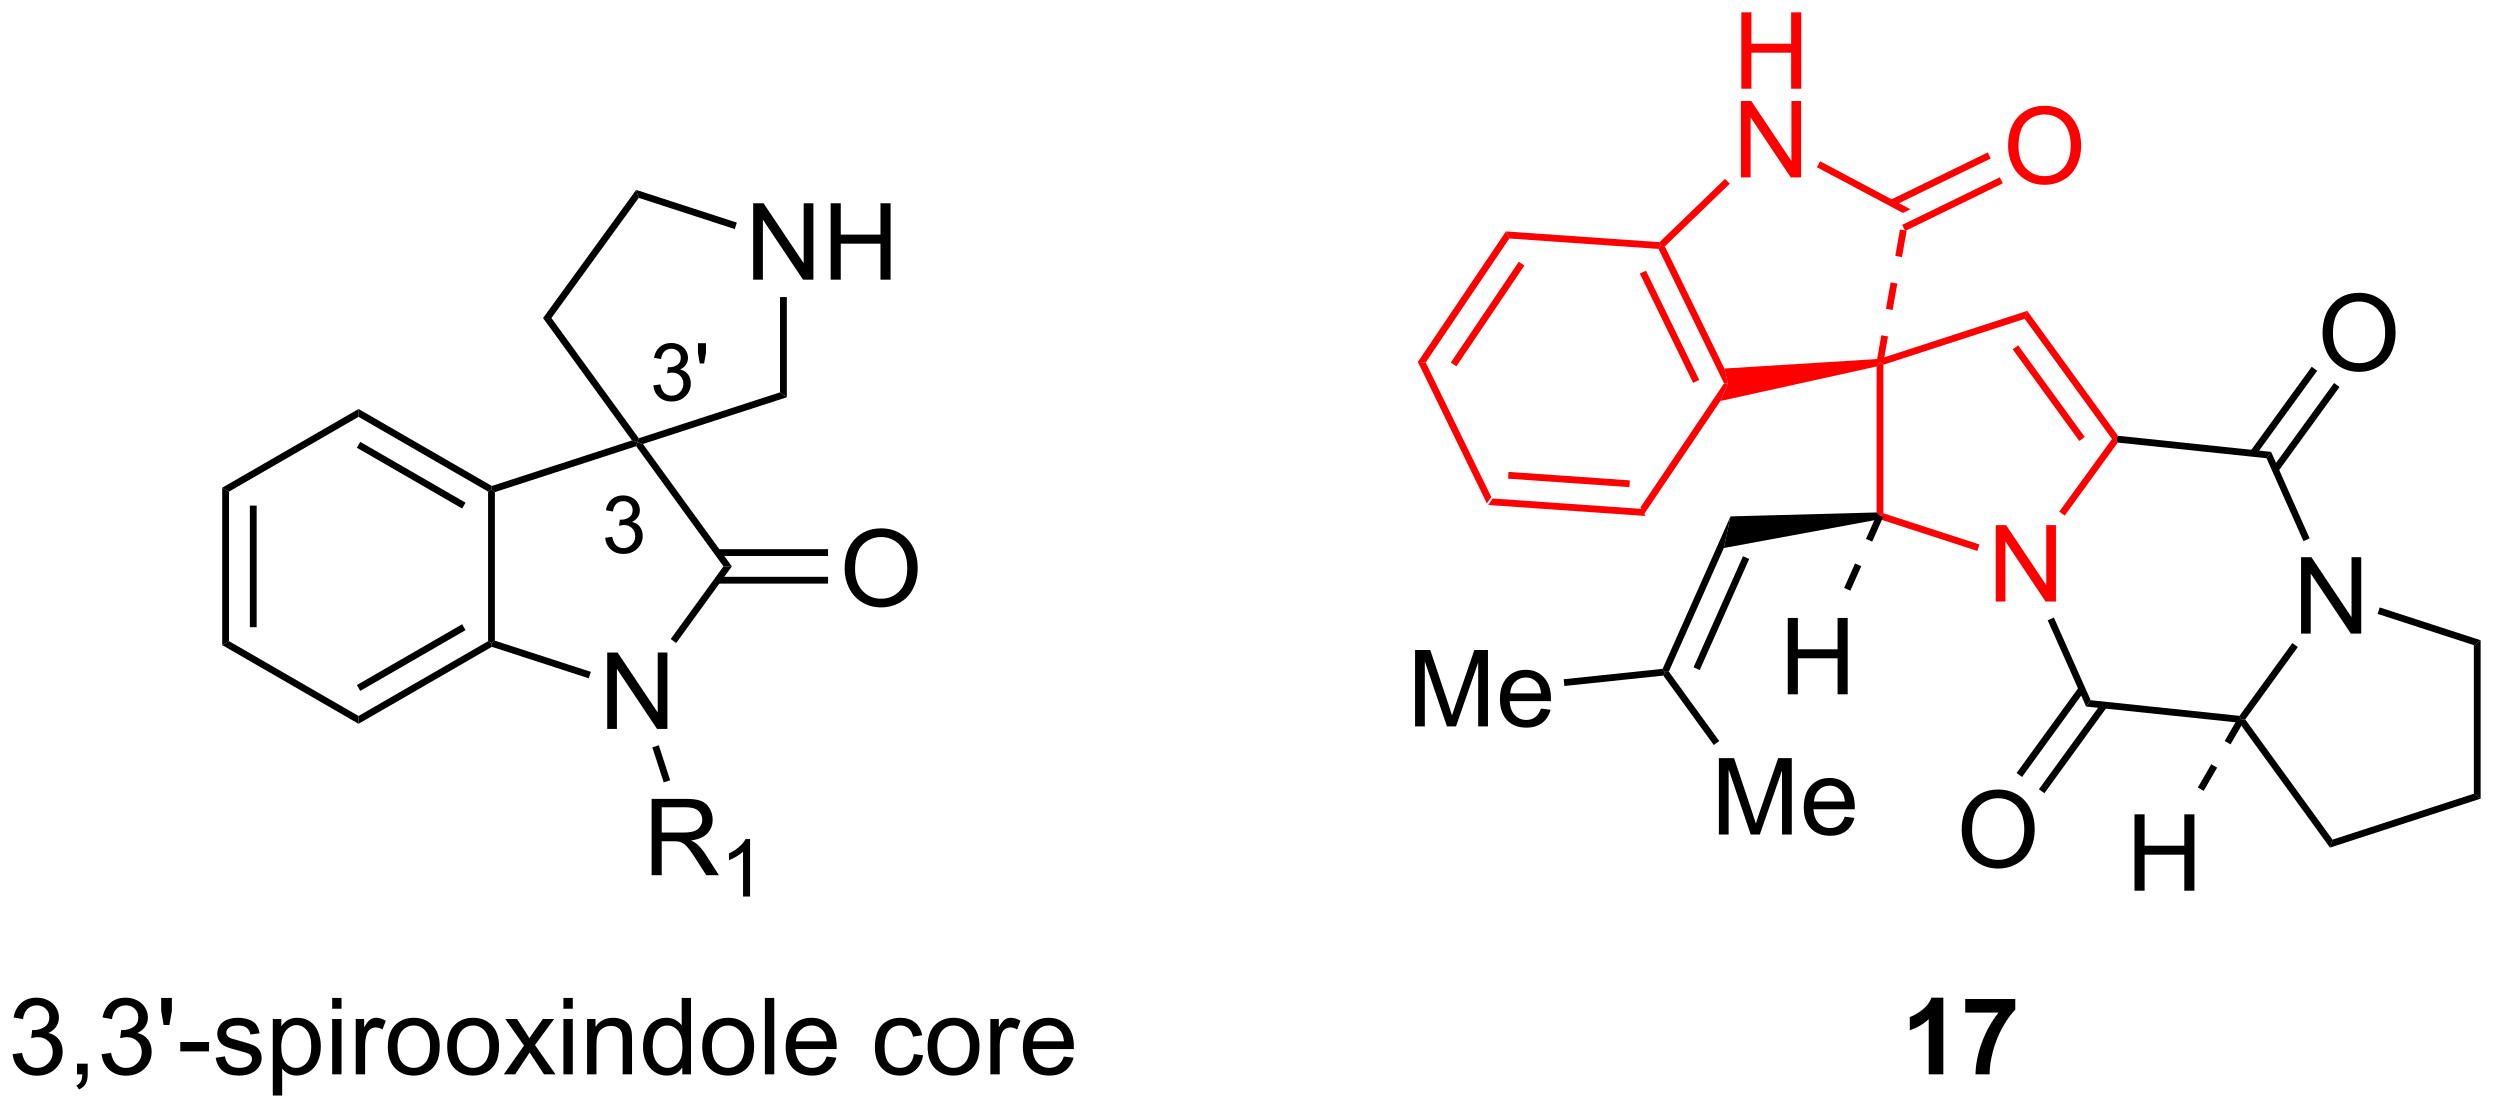 <?xml version="1.0" encoding="UTF-8"?>
<!DOCTYPE svg PUBLIC '-//W3C//DTD SVG 1.0//EN'
          'http://www.w3.org/TR/2001/REC-SVG-20010904/DTD/svg10.dtd'>
<svg stroke-dasharray="none" shape-rendering="auto" xmlns="http://www.w3.org/2000/svg" font-family="'Dialog'" text-rendering="auto" width="257" fill-opacity="1" color-interpolation="auto" color-rendering="auto" preserveAspectRatio="xMidYMid meet" font-size="12px" viewBox="0 0 257 115" fill="black" xmlns:xlink="http://www.w3.org/1999/xlink" stroke="black" image-rendering="auto" stroke-miterlimit="10" stroke-linecap="square" stroke-linejoin="miter" font-style="normal" stroke-width="1" height="115" stroke-dashoffset="0" font-weight="normal" stroke-opacity="1"
><!--Generated by the Batik Graphics2D SVG Generator--><defs id="genericDefs"
  /><g
  ><defs id="defs1"
    ><clipPath clipPathUnits="userSpaceOnUse" id="clipPath1"
      ><path d="M0.978 1.583 L193.324 1.583 L193.324 87.128 L0.978 87.128 L0.978 1.583 Z"
      /></clipPath
      ><clipPath clipPathUnits="userSpaceOnUse" id="clipPath2"
      ><path d="M68.328 139.891 L68.328 223.058 L255.326 223.058 L255.326 139.891 Z"
      /></clipPath
    ></defs
    ><g fill="red" transform="scale(1.333,1.333) translate(-0.978,-1.583) matrix(1.029,0,0,1.029,-69.304,-142.31)" stroke="red"
    ><path d="M179.839 177.686 L180.169 177.198 L191.356 177.98 L191.614 178.509 ZM181.324 175.713 L190.418 176.349 L190.454 175.84 L181.359 175.204 Z" stroke="none" clip-path="url(#clipPath2)"
    /></g
    ><g fill="red" transform="matrix(1.371,0,0,1.371,-93.71,-191.856)" stroke="red"
    ><path d="M191.614 178.509 L191.356 177.98 L197.626 168.683 L197.92 168.703 L197.351 170.004 Z" stroke="none" clip-path="url(#clipPath2)"
    /></g
    ><g fill="red" transform="matrix(1.371,0,0,1.371,-93.71,-191.856)" stroke="red"
    ><path d="M197.651 167.571 L197.92 168.703 L197.626 168.683 L192.71 158.604 L192.875 158.36 L193.186 158.414 ZM195.763 168.425 L191.767 160.231 L191.308 160.454 L195.305 168.649 Z" stroke="none" clip-path="url(#clipPath2)"
    /></g
    ><g fill="red" transform="matrix(1.371,0,0,1.371,-93.71,-191.856)" stroke="red"
    ><path d="M192.78 158.097 L192.875 158.36 L192.71 158.604 L181.524 157.822 L181.265 157.292 Z" stroke="none" clip-path="url(#clipPath2)"
    /></g
    ><g fill="red" transform="matrix(1.371,0,0,1.371,-93.71,-191.856)" stroke="red"
    ><path d="M181.265 157.292 L181.524 157.822 L175.253 167.119 L174.665 167.077 ZM182.232 159.564 L177.134 167.122 L177.557 167.407 L182.655 159.849 Z" stroke="none" clip-path="url(#clipPath2)"
    /></g
    ><g fill="red" transform="matrix(1.371,0,0,1.371,-93.71,-191.856)" stroke="red"
    ><path d="M174.665 167.077 L175.253 167.119 L180.169 177.198 L179.839 177.686 Z" stroke="none" clip-path="url(#clipPath2)"
    /></g
    ><g fill="red" transform="matrix(1.371,0,0,1.371,-93.71,-191.856)" stroke="red"
    ><path d="M198.919 146.59 L198.919 140.863 L199.677 140.863 L199.677 143.215 L202.654 143.215 L202.654 140.863 L203.412 140.863 L203.412 146.59 L202.654 146.59 L202.654 143.889 L199.677 143.889 L199.677 146.59 L198.919 146.59 Z" stroke="none" clip-path="url(#clipPath2)"
    /></g
    ><g fill="red" transform="matrix(1.371,0,0,1.371,-93.71,-191.856)" stroke="red"
    ><path d="M198.888 153.24 L198.888 147.513 L199.667 147.513 L202.675 152.008 L202.675 147.513 L203.401 147.513 L203.401 153.24 L202.623 153.24 L199.615 148.74 L199.615 153.24 L198.888 153.24 Z" stroke="none" clip-path="url(#clipPath2)"
    /></g
    ><g fill="red" transform="matrix(1.371,0,0,1.371,-93.71,-191.856)" stroke="red"
    ><path d="M197.351 170.004 L197.92 168.703 L197.651 167.571 L209.1 166.861 L209.317 167.102 L209.062 167.419 Z" stroke="none" clip-path="url(#clipPath2)"
    /></g
    ><g fill="red" transform="matrix(1.371,0,0,1.371,-93.71,-191.856)" stroke="red"
    ><path d="M209.568 167.146 L209.918 165.164 L209.415 165.076 L209.066 167.058 ZM210.267 163.182 L210.617 161.2 L210.114 161.112 L209.765 163.094 ZM210.966 159.218 L211.315 157.236 L210.813 157.148 L210.464 159.13 Z" stroke="none" clip-path="url(#clipPath2)"
    /></g
    ><g fill="red" transform="matrix(1.371,0,0,1.371,-93.71,-191.856)" stroke="red"
    ><path d="M211.599 155.63 L211.032 155.906 L204.588 152.48 L204.827 152.029 Z" stroke="none" clip-path="url(#clipPath2)"
    /></g
    ><g fill="red" transform="matrix(1.371,0,0,1.371,-93.71,-191.856)" stroke="red"
    ><path d="M197.698 153.348 L198.053 153.715 L193.186 158.414 L192.875 158.36 L192.78 158.097 Z" stroke="none" clip-path="url(#clipPath2)"
    /></g
    ><g fill="red" transform="matrix(1.371,0,0,1.371,-93.71,-191.856)" stroke="red"
    ><path d="M218.922 150.909 Q218.922 149.482 219.688 148.677 Q220.454 147.87 221.665 147.87 Q222.456 147.87 223.092 148.25 Q223.73 148.628 224.063 149.305 Q224.399 149.982 224.399 150.841 Q224.399 151.714 224.047 152.401 Q223.696 153.089 223.05 153.443 Q222.407 153.797 221.659 153.797 Q220.852 153.797 220.214 153.406 Q219.579 153.013 219.25 152.339 Q218.922 151.661 218.922 150.909 ZM219.704 150.919 Q219.704 151.956 220.258 152.552 Q220.816 153.146 221.657 153.146 Q222.511 153.146 223.063 152.544 Q223.618 151.943 223.618 150.839 Q223.618 150.138 223.381 149.617 Q223.144 149.096 222.688 148.81 Q222.235 148.521 221.667 148.521 Q220.862 148.521 220.282 149.076 Q219.704 149.628 219.704 150.919 Z" stroke="none" clip-path="url(#clipPath2)"
    /></g
    ><g fill="red" transform="matrix(1.371,0,0,1.371,-93.71,-191.856)" stroke="red"
    ><path d="M211.205 157.258 L218.525 153.688 L218.301 153.23 L210.981 156.8 ZM210.297 155.396 L217.617 151.826 L217.393 151.368 L210.073 154.938 Z" stroke="none" clip-path="url(#clipPath2)"
    /></g
    ><g fill="red" transform="matrix(1.371,0,0,1.371,-93.71,-191.856)" stroke="red"
    ><path d="M217.997 185.042 L217.997 179.315 L218.775 179.315 L221.783 183.81 L221.783 179.315 L222.51 179.315 L222.51 185.042 L221.731 185.042 L218.723 180.542 L218.723 185.042 L217.997 185.042 Z" stroke="none" clip-path="url(#clipPath2)"
    /></g
    ><g fill="red" transform="matrix(1.371,0,0,1.371,-93.71,-191.856)" stroke="red"
    ><path d="M209.062 167.419 L209.317 167.102 L209.572 167.287 L209.572 178.425 L209.317 178.611 L209.062 178.363 Z" stroke="none" clip-path="url(#clipPath2)"
    /></g
    ><g fill="red" transform="matrix(1.371,0,0,1.371,-93.71,-191.856)" stroke="red"
    ><path d="M209.457 178.924 L209.317 178.611 L209.572 178.425 L216.772 180.764 L216.614 181.25 Z" stroke="none" clip-path="url(#clipPath2)"
    /></g
    ><g fill="red" transform="matrix(1.371,0,0,1.371,-93.71,-191.856)" stroke="red"
    ><path d="M223.167 178.602 L222.755 178.302 L226.712 172.856 L227.027 172.856 L227.147 173.125 Z" stroke="none" clip-path="url(#clipPath2)"
    /></g
    ><g fill="red" transform="matrix(1.371,0,0,1.371,-93.71,-191.856)" stroke="red"
    ><path d="M227.167 172.614 L227.027 172.856 L226.712 172.856 L220.165 163.845 L220.36 163.246 ZM224.673 172.706 L219.677 165.831 L219.265 166.131 L224.26 173.006 Z" stroke="none" clip-path="url(#clipPath2)"
    /></g
    ><g fill="red" transform="matrix(1.371,0,0,1.371,-93.71,-191.856)" stroke="red"
    ><path d="M220.36 163.246 L220.165 163.845 L209.572 167.287 L209.317 167.102 L209.642 166.728 Z" stroke="none" clip-path="url(#clipPath2)"
    /></g
    ><g transform="matrix(1.371,0,0,1.371,-93.71,-191.856)"
    ><path d="M240.888 187.448 L240.888 181.721 L241.667 181.721 L244.674 186.216 L244.674 181.721 L245.401 181.721 L245.401 187.448 L244.622 187.448 L241.614 182.948 L241.614 187.448 L240.888 187.448 Z" stroke="none" clip-path="url(#clipPath2)"
    /></g
    ><g transform="matrix(1.371,0,0,1.371,-93.71,-191.856)"
    ><path d="M221.89 186.45 L222.356 186.242 L225.116 192.442 L224.77 192.919 Z" stroke="none" clip-path="url(#clipPath2)"
    /></g
    ><g transform="matrix(1.371,0,0,1.371,-93.71,-191.856)"
    ><path d="M224.77 192.919 L225.116 192.442 L236.269 193.614 L236.389 193.883 L235.971 194.096 Z" stroke="none" clip-path="url(#clipPath2)"
    /></g
    ><g transform="matrix(1.371,0,0,1.371,-93.71,-191.856)"
    ><path d="M236.704 193.883 L236.389 193.883 L236.269 193.614 L240.235 188.155 L240.648 188.455 Z" stroke="none" clip-path="url(#clipPath2)"
    /></g
    ><g transform="matrix(1.371,0,0,1.371,-93.71,-191.856)"
    ><path d="M241.533 180.306 L241.067 180.513 L238.299 174.298 L238.646 173.821 Z" stroke="none" clip-path="url(#clipPath2)"
    /></g
    ><g transform="matrix(1.371,0,0,1.371,-93.71,-191.856)"
    ><path d="M238.646 173.821 L238.299 174.298 L227.147 173.125 L227.027 172.856 L227.167 172.614 Z" stroke="none" clip-path="url(#clipPath2)"
    /></g
    ><g transform="matrix(1.371,0,0,1.371,-93.71,-191.856)"
    ><path d="M236.413 194.351 L236.389 193.883 L236.704 193.883 L243.251 202.894 L243.056 203.494 Z" stroke="none" clip-path="url(#clipPath2)"
    /></g
    ><g transform="matrix(1.371,0,0,1.371,-93.71,-191.856)"
    ><path d="M243.056 203.494 L243.251 202.894 L253.844 199.452 L254.354 199.823 Z" stroke="none" clip-path="url(#clipPath2)"
    /></g
    ><g transform="matrix(1.371,0,0,1.371,-93.71,-191.856)"
    ><path d="M254.354 199.823 L253.844 199.452 L253.844 188.315 L254.354 187.944 Z" stroke="none" clip-path="url(#clipPath2)"
    /></g
    ><g transform="matrix(1.371,0,0,1.371,-93.71,-191.856)"
    ><path d="M254.354 187.944 L253.844 188.315 L246.629 185.97 L246.786 185.485 Z" stroke="none" clip-path="url(#clipPath2)"
    /></g
    ><g transform="matrix(1.371,0,0,1.371,-93.71,-191.856)"
    ><path d="M242.5 164.934 Q242.5 163.507 243.266 162.703 Q244.031 161.895 245.242 161.895 Q246.034 161.895 246.669 162.275 Q247.307 162.653 247.641 163.33 Q247.977 164.007 247.977 164.867 Q247.977 165.739 247.625 166.427 Q247.274 167.114 246.628 167.468 Q245.984 167.822 245.237 167.822 Q244.43 167.822 243.792 167.432 Q243.156 167.038 242.828 166.364 Q242.5 165.687 242.5 164.934 ZM243.281 164.945 Q243.281 165.981 243.836 166.578 Q244.393 167.171 245.234 167.171 Q246.089 167.171 246.641 166.57 Q247.195 165.968 247.195 164.864 Q247.195 164.163 246.958 163.643 Q246.721 163.122 246.266 162.835 Q245.813 162.546 245.245 162.546 Q244.44 162.546 243.859 163.101 Q243.281 163.653 243.281 164.945 Z" stroke="none" clip-path="url(#clipPath2)"
    /></g
    ><g transform="matrix(1.371,0,0,1.371,-93.71,-191.856)"
    ><path d="M239.165 175.302 L243.775 168.957 L243.363 168.657 L238.753 175.002 ZM237.489 174.084 L242.1 167.739 L241.687 167.439 L237.077 173.784 Z" stroke="none" clip-path="url(#clipPath2)"
    /></g
    ><g transform="matrix(1.371,0,0,1.371,-93.71,-191.856)"
    ><path d="M215.442 202.177 Q215.442 200.75 216.207 199.946 Q216.973 199.138 218.184 199.138 Q218.976 199.138 219.611 199.518 Q220.249 199.896 220.582 200.573 Q220.918 201.25 220.918 202.109 Q220.918 202.982 220.567 203.669 Q220.215 204.357 219.569 204.711 Q218.926 205.065 218.179 205.065 Q217.371 205.065 216.733 204.675 Q216.098 204.281 215.77 203.607 Q215.442 202.93 215.442 202.177 ZM216.223 202.188 Q216.223 203.224 216.778 203.821 Q217.335 204.414 218.176 204.414 Q219.03 204.414 219.582 203.813 Q220.137 203.211 220.137 202.107 Q220.137 201.406 219.9 200.886 Q219.663 200.365 219.207 200.078 Q218.754 199.789 218.186 199.789 Q217.382 199.789 216.801 200.344 Q216.223 200.896 216.223 202.188 Z" stroke="none" clip-path="url(#clipPath2)"
    /></g
    ><g transform="matrix(1.371,0,0,1.371,-93.71,-191.856)"
    ><path d="M224.25 191.438 L219.556 197.899 L219.969 198.199 L224.663 191.738 ZM225.926 192.656 L221.232 199.116 L221.645 199.416 L226.339 192.956 Z" stroke="none" clip-path="url(#clipPath2)"
    /></g
    ><g transform="matrix(1.371,0,0,1.371,-93.71,-191.856)"
    ><path d="M209.062 178.363 L209.317 178.611 L208.887 178.948 L197.61 181.029 L198.106 178.659 Z" stroke="none" clip-path="url(#clipPath2)"
    /></g
    ><g transform="matrix(1.371,0,0,1.371,-93.71,-191.856)"
    ><path d="M198.106 178.659 L197.61 181.029 L193.483 190.296 L193.19 190.327 L193.017 190.089 ZM199.044 181.645 L195.336 189.973 L195.802 190.181 L199.51 181.852 Z" stroke="none" clip-path="url(#clipPath2)"
    /></g
    ><g transform="matrix(1.371,0,0,1.371,-93.71,-191.856)"
    ><path d="M174.456 194.405 L174.456 188.679 L175.596 188.679 L176.953 192.733 Q177.14 193.298 177.226 193.58 Q177.323 193.267 177.531 192.663 L178.901 188.679 L179.922 188.679 L179.922 194.405 L179.19 194.405 L179.19 189.611 L177.526 194.405 L176.844 194.405 L175.187 189.53 L175.187 194.405 L174.456 194.405 ZM183.893 193.069 L184.62 193.158 Q184.448 193.796 183.982 194.147 Q183.518 194.499 182.797 194.499 Q181.885 194.499 181.351 193.939 Q180.82 193.377 180.82 192.366 Q180.82 191.319 181.359 190.741 Q181.898 190.163 182.758 190.163 Q183.588 190.163 184.114 190.731 Q184.643 191.296 184.643 192.322 Q184.643 192.384 184.64 192.509 L181.547 192.509 Q181.586 193.194 181.932 193.559 Q182.281 193.921 182.799 193.921 Q183.187 193.921 183.461 193.718 Q183.734 193.515 183.893 193.069 ZM181.586 191.931 L183.901 191.931 Q183.854 191.408 183.635 191.147 Q183.299 190.741 182.765 190.741 Q182.281 190.741 181.95 191.067 Q181.62 191.39 181.586 191.931 Z" stroke="none" clip-path="url(#clipPath2)"
    /></g
    ><g transform="matrix(1.371,0,0,1.371,-93.71,-191.856)"
    ><path d="M193.017 190.089 L193.19 190.327 L193.071 190.596 L185.652 191.376 L185.598 190.869 Z" stroke="none" clip-path="url(#clipPath2)"
    /></g
    ><g transform="matrix(1.371,0,0,1.371,-93.71,-191.856)"
    ><path d="M197.236 202.513 L197.236 196.786 L198.377 196.786 L199.733 200.841 Q199.921 201.406 200.007 201.687 Q200.103 201.375 200.312 200.771 L201.681 196.786 L202.702 196.786 L202.702 202.513 L201.97 202.513 L201.97 197.719 L200.306 202.513 L199.624 202.513 L197.968 197.638 L197.968 202.513 L197.236 202.513 ZM206.674 201.177 L207.4 201.266 Q207.228 201.904 206.762 202.255 Q206.299 202.607 205.577 202.607 Q204.666 202.607 204.132 202.047 Q203.601 201.484 203.601 200.474 Q203.601 199.427 204.14 198.849 Q204.679 198.271 205.538 198.271 Q206.369 198.271 206.895 198.838 Q207.424 199.404 207.424 200.43 Q207.424 200.492 207.421 200.617 L204.327 200.617 Q204.366 201.302 204.713 201.667 Q205.062 202.029 205.58 202.029 Q205.968 202.029 206.241 201.825 Q206.515 201.622 206.674 201.177 ZM204.366 200.039 L206.681 200.039 Q206.635 199.516 206.416 199.255 Q206.08 198.849 205.546 198.849 Q205.062 198.849 204.731 199.174 Q204.4 199.497 204.366 200.039 Z" stroke="none" clip-path="url(#clipPath2)"
    /></g
    ><g transform="matrix(1.371,0,0,1.371,-93.71,-191.856)"
    ><path d="M193.071 190.596 L193.19 190.327 L193.483 190.296 L197.265 195.502 L196.852 195.802 Z" stroke="none" clip-path="url(#clipPath2)"
    /></g
    ><g transform="matrix(1.371,0,0,1.371,-93.71,-191.856)"
    ><path d="M202.401 191.999 L202.401 186.273 L203.159 186.273 L203.159 188.624 L206.136 188.624 L206.136 186.273 L206.894 186.273 L206.894 191.999 L206.136 191.999 L206.136 189.299 L203.159 189.299 L203.159 191.999 L202.401 191.999 Z" stroke="none" clip-path="url(#clipPath2)"
    /></g
    ><g transform="matrix(1.371,0,0,1.371,-93.71,-191.856)"
    ><path d="M209.084 178.507 L208.265 180.345 L208.731 180.553 L209.55 178.714 ZM207.447 182.184 L206.628 184.023 L207.094 184.23 L207.913 182.391 Z" stroke="none" clip-path="url(#clipPath2)"
    /></g
    ><g transform="matrix(1.371,0,0,1.371,-93.71,-191.856)"
    ><path d="M228.4 206.725 L228.4 200.999 L229.158 200.999 L229.158 203.35 L232.135 203.35 L232.135 200.999 L232.892 200.999 L232.892 206.725 L232.135 206.725 L232.135 204.025 L229.158 204.025 L229.158 206.725 L228.4 206.725 Z" stroke="none" clip-path="url(#clipPath2)"
    /></g
    ><g transform="matrix(1.371,0,0,1.371,-93.71,-191.856)"
    ><path d="M236.168 193.756 L235.162 195.499 L235.603 195.754 L236.61 194.011 ZM234.155 197.242 L233.149 198.985 L233.591 199.24 L234.597 197.497 Z" stroke="none" clip-path="url(#clipPath2)"
    /></g
    ><g transform="matrix(1.371,0,0,1.371,-93.71,-191.856)"
    ><path d="M85.014 176.506 L85.524 176.801 L85.524 188.015 L85.014 188.31 ZM87.086 177.85 L87.086 186.966 L87.596 186.966 L87.596 177.85 Z" stroke="none" clip-path="url(#clipPath2)"
    /></g
    ><g transform="matrix(1.371,0,0,1.371,-93.71,-191.856)"
    ><path d="M85.014 188.31 L85.524 188.015 L95.236 193.622 L95.236 194.211 Z" stroke="none" clip-path="url(#clipPath2)"
    /></g
    ><g transform="matrix(1.371,0,0,1.371,-93.71,-191.856)"
    ><path d="M95.236 194.211 L95.236 193.622 L104.948 188.015 L105.203 188.162 L105.232 188.44 ZM95.364 191.745 L103.259 187.187 L103.004 186.745 L95.108 191.304 Z" stroke="none" clip-path="url(#clipPath2)"
    /></g
    ><g transform="matrix(1.371,0,0,1.371,-93.71,-191.856)"
    ><path d="M105.458 187.977 L105.203 188.162 L104.948 188.015 L104.948 176.801 L105.203 176.654 L105.458 176.839 Z" stroke="none" clip-path="url(#clipPath2)"
    /></g
    ><g transform="matrix(1.371,0,0,1.371,-93.71,-191.856)"
    ><path d="M105.232 176.376 L105.203 176.654 L104.948 176.801 L95.236 171.194 L95.236 170.605 ZM103.259 177.629 L95.364 173.07 L95.108 173.512 L103.004 178.071 Z" stroke="none" clip-path="url(#clipPath2)"
    /></g
    ><g transform="matrix(1.371,0,0,1.371,-93.71,-191.856)"
    ><path d="M95.236 170.605 L95.236 171.194 L85.524 176.801 L85.014 176.506 Z" stroke="none" clip-path="url(#clipPath2)"
    /></g
    ><g transform="matrix(1.371,0,0,1.371,-93.71,-191.856)"
    ><path d="M113.882 194.594 L113.882 188.867 L114.661 188.867 L117.669 193.362 L117.669 188.867 L118.395 188.867 L118.395 194.594 L117.617 194.594 L114.609 190.094 L114.609 194.594 L113.882 194.594 Z" stroke="none" clip-path="url(#clipPath2)"
    /></g
    ><g transform="matrix(1.371,0,0,1.371,-93.71,-191.856)"
    ><path d="M105.232 188.44 L105.203 188.162 L105.458 187.977 L112.657 190.316 L112.5 190.801 Z" stroke="none" clip-path="url(#clipPath2)"
    /></g
    ><g transform="matrix(1.371,0,0,1.371,-93.71,-191.856)"
    ><path d="M119.053 188.154 L118.64 187.854 L122.597 182.408 L123.228 182.408 Z" stroke="none" clip-path="url(#clipPath2)"
    /></g
    ><g transform="matrix(1.371,0,0,1.371,-93.71,-191.856)"
    ><path d="M123.228 182.408 L122.597 182.408 L116.051 173.397 L116.148 173.097 L116.561 173.231 Z" stroke="none" clip-path="url(#clipPath2)"
    /></g
    ><g transform="matrix(1.371,0,0,1.371,-93.71,-191.856)"
    ><path d="M115.735 172.963 L116.148 173.097 L116.051 173.397 L105.458 176.839 L105.203 176.654 L105.232 176.376 Z" stroke="none" clip-path="url(#clipPath2)"
    /></g
    ><g transform="matrix(1.371,0,0,1.371,-93.71,-191.856)"
    ><path d="M131.684 182.594 Q131.684 181.167 132.45 180.362 Q133.216 179.555 134.427 179.555 Q135.218 179.555 135.854 179.935 Q136.492 180.313 136.825 180.99 Q137.161 181.667 137.161 182.526 Q137.161 183.399 136.809 184.086 Q136.458 184.774 135.812 185.128 Q135.169 185.482 134.421 185.482 Q133.614 185.482 132.976 185.091 Q132.341 184.698 132.012 184.024 Q131.684 183.346 131.684 182.594 ZM132.466 182.604 Q132.466 183.641 133.02 184.237 Q133.578 184.831 134.419 184.831 Q135.273 184.831 135.825 184.229 Q136.38 183.628 136.38 182.524 Q136.38 181.823 136.143 181.302 Q135.906 180.781 135.45 180.495 Q134.997 180.206 134.429 180.206 Q133.625 180.206 133.044 180.761 Q132.466 181.313 132.466 182.604 Z" stroke="none" clip-path="url(#clipPath2)"
    /></g
    ><g transform="matrix(1.371,0,0,1.371,-93.71,-191.856)"
    ><path d="M122.16 183.699 L130.441 183.699 L130.441 183.189 L122.16 183.189 ZM122.16 181.627 L130.441 181.627 L130.441 181.117 L122.16 181.117 Z" stroke="none" clip-path="url(#clipPath2)"
    /></g
    ><g transform="matrix(1.371,0,0,1.371,-93.71,-191.856)"
    ><path d="M117.21 205.564 L117.21 199.837 L119.749 199.837 Q120.514 199.837 120.913 199.991 Q121.311 200.145 121.548 200.535 Q121.788 200.926 121.788 201.4 Q121.788 202.009 121.392 202.429 Q120.999 202.845 120.173 202.957 Q120.475 203.103 120.632 203.244 Q120.962 203.548 121.259 204.004 L122.257 205.564 L121.303 205.564 L120.546 204.371 Q120.212 203.856 119.996 203.582 Q119.783 203.309 119.613 203.199 Q119.444 203.09 119.267 203.048 Q119.139 203.02 118.845 203.02 L117.968 203.02 L117.968 205.564 L117.21 205.564 ZM117.968 202.363 L119.595 202.363 Q120.116 202.363 120.408 202.257 Q120.702 202.15 120.853 201.913 Q121.007 201.676 121.007 201.4 Q121.007 200.994 120.71 200.733 Q120.415 200.47 119.78 200.47 L117.968 200.47 L117.968 202.363 Z" stroke="none" clip-path="url(#clipPath2)"
    /></g
    ><g transform="matrix(1.371,0,0,1.371,-93.71,-191.856)"
    ><path d="M124.593 207.164 L124.066 207.164 L124.066 203.803 Q123.874 203.984 123.566 204.166 Q123.257 204.348 123.011 204.439 L123.011 203.93 Q123.453 203.721 123.783 203.426 Q124.115 203.129 124.253 202.851 L124.593 202.851 L124.593 207.164 Z" stroke="none" clip-path="url(#clipPath2)"
    /></g
    ><g transform="matrix(1.371,0,0,1.371,-93.71,-191.856)"
    ><path d="M117.263 195.976 L117.749 195.819 L118.603 198.447 L118.117 198.605 Z" stroke="none" clip-path="url(#clipPath2)"
    /></g
    ><g transform="matrix(1.371,0,0,1.371,-93.71,-191.856)"
    ><path d="M124.828 160.907 L124.828 155.181 L125.606 155.181 L128.614 159.675 L128.614 155.181 L129.341 155.181 L129.341 160.907 L128.562 160.907 L125.554 156.407 L125.554 160.907 L124.828 160.907 ZM130.637 160.907 L130.637 155.181 L131.394 155.181 L131.394 157.532 L134.371 157.532 L134.371 155.181 L135.129 155.181 L135.129 160.907 L134.371 160.907 L134.371 158.207 L131.394 158.207 L131.394 160.907 L130.637 160.907 Z" stroke="none" clip-path="url(#clipPath2)"
    /></g
    ><g transform="matrix(1.371,0,0,1.371,-93.71,-191.856)"
    ><path d="M116.561 173.231 L116.148 173.097 L116.246 172.797 L126.838 169.356 L127.349 169.726 Z" stroke="none" clip-path="url(#clipPath2)"
    /></g
    ><g transform="matrix(1.371,0,0,1.371,-93.71,-191.856)"
    ><path d="M127.349 169.726 L126.838 169.356 L126.838 162.211 L127.349 162.211 Z" stroke="none" clip-path="url(#clipPath2)"
    /></g
    ><g transform="matrix(1.371,0,0,1.371,-93.71,-191.856)"
    ><path d="M123.603 156.63 L123.445 157.115 L116.246 154.776 L116.051 154.176 Z" stroke="none" clip-path="url(#clipPath2)"
    /></g
    ><g transform="matrix(1.371,0,0,1.371,-93.71,-191.856)"
    ><path d="M116.051 154.176 L116.246 154.776 L109.699 163.786 L109.068 163.786 Z" stroke="none" clip-path="url(#clipPath2)"
    /></g
    ><g transform="matrix(1.371,0,0,1.371,-93.71,-191.856)"
    ><path d="M109.068 163.786 L109.699 163.786 L116.246 172.797 L116.148 173.097 L115.735 172.963 Z" stroke="none" clip-path="url(#clipPath2)"
    /></g
    ><g transform="matrix(1.371,0,0,1.371,-93.71,-191.856)"
    ><path d="M113.728 180.263 L114.255 180.192 Q114.347 180.642 114.563 180.839 Q114.782 181.036 115.097 181.036 Q115.468 181.036 115.724 180.778 Q115.981 180.52 115.981 180.14 Q115.981 179.776 115.743 179.542 Q115.507 179.306 115.14 179.306 Q114.991 179.306 114.769 179.364 L114.827 178.901 Q114.88 178.907 114.911 178.907 Q115.249 178.907 115.519 178.731 Q115.788 178.556 115.788 178.188 Q115.788 177.899 115.591 177.71 Q115.395 177.518 115.085 177.518 Q114.776 177.518 114.571 177.712 Q114.366 177.905 114.308 178.292 L113.78 178.198 Q113.878 177.667 114.22 177.376 Q114.563 177.085 115.073 177.085 Q115.425 177.085 115.72 177.235 Q116.016 177.386 116.173 177.647 Q116.329 177.907 116.329 178.2 Q116.329 178.479 116.179 178.708 Q116.03 178.936 115.737 179.071 Q116.118 179.159 116.329 179.436 Q116.54 179.712 116.54 180.128 Q116.54 180.69 116.13 181.083 Q115.72 181.474 115.093 181.474 Q114.528 181.474 114.153 181.138 Q113.78 180.8 113.728 180.263 Z" stroke="none" clip-path="url(#clipPath2)"
    /></g
    ><g transform="matrix(1.371,0,0,1.371,-93.71,-191.856)"
    ><path d="M117.337 168.834 L117.864 168.764 Q117.956 169.213 118.172 169.41 Q118.391 169.608 118.706 169.608 Q119.077 169.608 119.333 169.35 Q119.59 169.092 119.59 168.711 Q119.59 168.348 119.352 168.113 Q119.116 167.877 118.749 167.877 Q118.6 167.877 118.377 167.936 L118.436 167.473 Q118.489 167.479 118.52 167.479 Q118.858 167.479 119.127 167.303 Q119.397 167.127 119.397 166.76 Q119.397 166.471 119.2 166.281 Q119.004 166.09 118.694 166.09 Q118.385 166.09 118.18 166.283 Q117.975 166.477 117.916 166.863 L117.389 166.77 Q117.487 166.238 117.829 165.947 Q118.172 165.656 118.682 165.656 Q119.034 165.656 119.329 165.807 Q119.626 165.957 119.782 166.219 Q119.938 166.479 119.938 166.772 Q119.938 167.051 119.788 167.279 Q119.639 167.508 119.346 167.643 Q119.727 167.731 119.938 168.008 Q120.149 168.283 120.149 168.699 Q120.149 169.262 119.739 169.654 Q119.329 170.045 118.702 170.045 Q118.137 170.045 117.762 169.709 Q117.389 169.371 117.337 168.834 ZM120.82 167.194 L120.685 166.391 L120.685 165.674 L121.287 165.674 L121.287 166.391 L121.146 167.194 L120.82 167.194 Z" stroke="none" clip-path="url(#clipPath2)"
    /></g
    ><g transform="matrix(1.371,0,0,1.371,-93.71,-191.856)"
    ><path d="M69.3 218.982 L70.004 218.888 Q70.126 219.487 70.415 219.75 Q70.707 220.013 71.126 220.013 Q71.621 220.013 71.962 219.669 Q72.306 219.326 72.306 218.818 Q72.306 218.333 71.988 218.021 Q71.673 217.706 71.183 217.706 Q70.985 217.706 70.689 217.784 L70.767 217.167 Q70.837 217.174 70.879 217.174 Q71.329 217.174 71.689 216.94 Q72.048 216.706 72.048 216.216 Q72.048 215.831 71.785 215.578 Q71.525 215.323 71.11 215.323 Q70.699 215.323 70.425 215.581 Q70.152 215.839 70.074 216.354 L69.371 216.229 Q69.501 215.521 69.957 215.133 Q70.415 214.745 71.095 214.745 Q71.564 214.745 71.957 214.945 Q72.353 215.146 72.561 215.495 Q72.769 215.841 72.769 216.232 Q72.769 216.604 72.569 216.909 Q72.371 217.214 71.98 217.393 Q72.488 217.51 72.769 217.88 Q73.05 218.247 73.05 218.802 Q73.05 219.552 72.504 220.076 Q71.957 220.596 71.121 220.596 Q70.368 220.596 69.868 220.148 Q69.371 219.698 69.3 218.982 ZM74.125 220.495 L74.125 219.693 L74.927 219.693 L74.927 220.495 Q74.927 220.938 74.771 221.208 Q74.614 221.479 74.273 221.628 L74.078 221.328 Q74.302 221.229 74.406 221.039 Q74.513 220.852 74.523 220.495 L74.125 220.495 ZM75.972 218.982 L76.675 218.888 Q76.798 219.487 77.087 219.75 Q77.379 220.013 77.798 220.013 Q78.293 220.013 78.634 219.669 Q78.978 219.326 78.978 218.818 Q78.978 218.333 78.66 218.021 Q78.345 217.706 77.855 217.706 Q77.657 217.706 77.36 217.784 L77.439 217.167 Q77.509 217.174 77.55 217.174 Q78.001 217.174 78.36 216.94 Q78.72 216.706 78.72 216.216 Q78.72 215.831 78.457 215.578 Q78.196 215.323 77.782 215.323 Q77.371 215.323 77.097 215.581 Q76.824 215.839 76.746 216.354 L76.043 216.229 Q76.173 215.521 76.629 215.133 Q77.087 214.745 77.767 214.745 Q78.235 214.745 78.629 214.945 Q79.025 215.146 79.233 215.495 Q79.441 215.841 79.441 216.232 Q79.441 216.604 79.241 216.909 Q79.043 217.214 78.652 217.393 Q79.16 217.51 79.441 217.88 Q79.722 218.247 79.722 218.802 Q79.722 219.552 79.175 220.076 Q78.629 220.596 77.793 220.596 Q77.04 220.596 76.54 220.148 Q76.043 219.698 75.972 218.982 ZM80.617 216.794 L80.437 215.724 L80.437 214.768 L81.239 214.768 L81.239 215.724 L81.052 216.794 L80.617 216.794 ZM81.868 218.776 L81.868 218.068 L84.027 218.068 L84.027 218.776 L81.868 218.776 ZM84.525 219.255 L85.22 219.146 Q85.277 219.565 85.545 219.789 Q85.814 220.01 86.293 220.01 Q86.777 220.01 87.011 219.812 Q87.246 219.615 87.246 219.349 Q87.246 219.112 87.04 218.974 Q86.894 218.88 86.321 218.737 Q85.548 218.542 85.249 218.398 Q84.949 218.255 84.795 218.005 Q84.642 217.753 84.642 217.448 Q84.642 217.169 84.767 216.935 Q84.894 216.698 85.113 216.542 Q85.277 216.419 85.561 216.336 Q85.845 216.253 86.168 216.253 Q86.657 216.253 87.025 216.393 Q87.394 216.534 87.569 216.773 Q87.746 217.013 87.814 217.417 L87.126 217.51 Q87.079 217.19 86.853 217.01 Q86.629 216.831 86.22 216.831 Q85.735 216.831 85.527 216.992 Q85.321 217.151 85.321 217.365 Q85.321 217.503 85.407 217.612 Q85.493 217.724 85.675 217.799 Q85.782 217.839 86.298 217.979 Q87.043 218.177 87.337 218.305 Q87.634 218.432 87.8 218.674 Q87.97 218.917 87.97 219.276 Q87.97 219.628 87.764 219.938 Q87.558 220.247 87.17 220.419 Q86.785 220.589 86.298 220.589 Q85.488 220.589 85.064 220.253 Q84.642 219.917 84.525 219.255 ZM88.806 222.086 L88.806 216.346 L89.446 216.346 L89.446 216.885 Q89.673 216.568 89.957 216.411 Q90.243 216.253 90.65 216.253 Q91.181 216.253 91.587 216.526 Q91.993 216.799 92.199 217.297 Q92.407 217.794 92.407 218.388 Q92.407 219.026 92.178 219.536 Q91.949 220.044 91.514 220.318 Q91.079 220.589 90.597 220.589 Q90.246 220.589 89.967 220.44 Q89.689 220.292 89.509 220.065 L89.509 222.086 L88.806 222.086 ZM89.441 218.443 Q89.441 219.245 89.764 219.628 Q90.09 220.01 90.55 220.01 Q91.019 220.01 91.353 219.615 Q91.689 219.216 91.689 218.385 Q91.689 217.591 91.36 217.198 Q91.035 216.802 90.582 216.802 Q90.134 216.802 89.787 217.224 Q89.441 217.643 89.441 218.443 ZM93.258 215.576 L93.258 214.768 L93.961 214.768 L93.961 215.576 L93.258 215.576 ZM93.258 220.495 L93.258 216.346 L93.961 216.346 L93.961 220.495 L93.258 220.495 ZM95.025 220.495 L95.025 216.346 L95.657 216.346 L95.657 216.974 Q95.9 216.534 96.103 216.393 Q96.308 216.253 96.556 216.253 Q96.91 216.253 97.277 216.479 L97.035 217.13 Q96.777 216.979 96.519 216.979 Q96.29 216.979 96.105 217.117 Q95.923 217.255 95.845 217.503 Q95.728 217.878 95.728 218.323 L95.728 220.495 L95.025 220.495 ZM97.433 218.419 Q97.433 217.268 98.074 216.714 Q98.61 216.253 99.379 216.253 Q100.235 216.253 100.777 216.812 Q101.321 217.372 101.321 218.362 Q101.321 219.161 101.079 219.622 Q100.84 220.081 100.381 220.336 Q99.923 220.589 99.379 220.589 Q98.509 220.589 97.97 220.031 Q97.433 219.471 97.433 218.419 ZM98.157 218.419 Q98.157 219.216 98.504 219.615 Q98.853 220.01 99.379 220.01 Q99.902 220.01 100.249 219.612 Q100.597 219.214 100.597 218.396 Q100.597 217.628 100.249 217.232 Q99.9 216.833 99.379 216.833 Q98.853 216.833 98.504 217.229 Q98.157 217.622 98.157 218.419 ZM101.883 218.419 Q101.883 217.268 102.523 216.714 Q103.06 216.253 103.828 216.253 Q104.685 216.253 105.226 216.812 Q105.771 217.372 105.771 218.362 Q105.771 219.161 105.528 219.622 Q105.289 220.081 104.831 220.336 Q104.372 220.589 103.828 220.589 Q102.958 220.589 102.419 220.031 Q101.883 219.471 101.883 218.419 ZM102.606 218.419 Q102.606 219.216 102.953 219.615 Q103.302 220.01 103.828 220.01 Q104.351 220.01 104.698 219.612 Q105.047 219.214 105.047 218.396 Q105.047 217.628 104.698 217.232 Q104.349 216.833 103.828 216.833 Q103.302 216.833 102.953 217.229 Q102.606 217.622 102.606 218.419 ZM106.126 220.495 L107.642 218.339 L106.238 216.346 L107.118 216.346 L107.754 217.318 Q107.933 217.596 108.043 217.784 Q108.215 217.526 108.36 217.326 L109.058 216.346 L109.9 216.346 L108.465 218.299 L110.009 220.495 L109.144 220.495 L108.293 219.206 L108.066 218.857 L106.978 220.495 L106.126 220.495 ZM110.597 215.576 L110.597 214.768 L111.3 214.768 L111.3 215.576 L110.597 215.576 ZM110.597 220.495 L110.597 216.346 L111.3 216.346 L111.3 220.495 L110.597 220.495 ZM112.372 220.495 L112.372 216.346 L113.005 216.346 L113.005 216.935 Q113.461 216.253 114.325 216.253 Q114.7 216.253 115.013 216.388 Q115.328 216.521 115.484 216.74 Q115.64 216.958 115.703 217.26 Q115.742 217.456 115.742 217.943 L115.742 220.495 L115.039 220.495 L115.039 217.971 Q115.039 217.542 114.956 217.328 Q114.875 217.115 114.666 216.99 Q114.458 216.862 114.177 216.862 Q113.726 216.862 113.401 217.148 Q113.075 217.432 113.075 218.229 L113.075 220.495 L112.372 220.495 ZM119.511 220.495 L119.511 219.971 Q119.118 220.589 118.353 220.589 Q117.855 220.589 117.439 220.315 Q117.025 220.042 116.795 219.552 Q116.566 219.06 116.566 218.424 Q116.566 217.802 116.772 217.297 Q116.98 216.792 117.394 216.523 Q117.808 216.253 118.321 216.253 Q118.696 216.253 118.988 216.411 Q119.282 216.568 119.465 216.823 L119.465 214.768 L120.165 214.768 L120.165 220.495 L119.511 220.495 ZM117.29 218.424 Q117.29 219.221 117.626 219.617 Q117.962 220.01 118.418 220.01 Q118.879 220.01 119.202 219.633 Q119.525 219.255 119.525 218.482 Q119.525 217.63 119.196 217.232 Q118.868 216.833 118.386 216.833 Q117.918 216.833 117.603 217.216 Q117.29 217.599 117.29 218.424 ZM121.008 218.419 Q121.008 217.268 121.648 216.714 Q122.185 216.253 122.953 216.253 Q123.81 216.253 124.351 216.812 Q124.896 217.372 124.896 218.362 Q124.896 219.161 124.653 219.622 Q124.414 220.081 123.956 220.336 Q123.497 220.589 122.953 220.589 Q122.083 220.589 121.544 220.031 Q121.008 219.471 121.008 218.419 ZM121.731 218.419 Q121.731 219.216 122.078 219.615 Q122.427 220.01 122.953 220.01 Q123.476 220.01 123.823 219.612 Q124.172 219.214 124.172 218.396 Q124.172 217.628 123.823 217.232 Q123.474 216.833 122.953 216.833 Q122.427 216.833 122.078 217.229 Q121.731 217.622 121.731 218.419 ZM125.704 220.495 L125.704 214.768 L126.407 214.768 L126.407 220.495 L125.704 220.495 ZM130.336 219.159 L131.062 219.247 Q130.89 219.885 130.424 220.237 Q129.961 220.589 129.239 220.589 Q128.328 220.589 127.794 220.029 Q127.263 219.466 127.263 218.456 Q127.263 217.409 127.802 216.831 Q128.341 216.253 129.2 216.253 Q130.031 216.253 130.557 216.82 Q131.086 217.385 131.086 218.411 Q131.086 218.474 131.083 218.599 L127.989 218.599 Q128.028 219.284 128.375 219.648 Q128.724 220.01 129.242 220.01 Q129.63 220.01 129.903 219.807 Q130.177 219.604 130.336 219.159 ZM128.028 218.021 L130.344 218.021 Q130.297 217.497 130.078 217.237 Q129.742 216.831 129.208 216.831 Q128.724 216.831 128.393 217.156 Q128.062 217.479 128.028 218.021 ZM136.875 218.974 L137.567 219.065 Q137.453 219.779 136.987 220.185 Q136.521 220.589 135.841 220.589 Q134.989 220.589 134.471 220.031 Q133.953 219.474 133.953 218.435 Q133.953 217.763 134.174 217.26 Q134.398 216.755 134.854 216.505 Q135.31 216.253 135.844 216.253 Q136.521 216.253 136.95 216.594 Q137.38 216.935 137.5 217.565 L136.817 217.669 Q136.719 217.253 136.471 217.042 Q136.224 216.831 135.872 216.831 Q135.341 216.831 135.008 217.211 Q134.677 217.591 134.677 218.417 Q134.677 219.253 134.997 219.633 Q135.317 220.01 135.833 220.01 Q136.247 220.01 136.523 219.758 Q136.802 219.503 136.875 218.974 ZM137.906 218.419 Q137.906 217.268 138.547 216.714 Q139.083 216.253 139.851 216.253 Q140.708 216.253 141.25 216.812 Q141.794 217.372 141.794 218.362 Q141.794 219.161 141.552 219.622 Q141.312 220.081 140.854 220.336 Q140.396 220.589 139.851 220.589 Q138.982 220.589 138.442 220.031 Q137.906 219.471 137.906 218.419 ZM138.63 218.419 Q138.63 219.216 138.976 219.615 Q139.325 220.01 139.851 220.01 Q140.375 220.01 140.721 219.612 Q141.07 219.214 141.07 218.396 Q141.07 217.628 140.721 217.232 Q140.372 216.833 139.851 216.833 Q139.325 216.833 138.976 217.229 Q138.63 217.622 138.63 218.419 ZM142.61 220.495 L142.61 216.346 L143.243 216.346 L143.243 216.974 Q143.485 216.534 143.689 216.393 Q143.894 216.253 144.142 216.253 Q144.496 216.253 144.863 216.479 L144.621 217.13 Q144.363 216.979 144.105 216.979 Q143.876 216.979 143.691 217.117 Q143.509 217.255 143.431 217.503 Q143.314 217.878 143.314 218.323 L143.314 220.495 L142.61 220.495 ZM148.121 219.159 L148.847 219.247 Q148.675 219.885 148.209 220.237 Q147.746 220.589 147.024 220.589 Q146.113 220.589 145.579 220.029 Q145.048 219.466 145.048 218.456 Q145.048 217.409 145.587 216.831 Q146.126 216.253 146.985 216.253 Q147.816 216.253 148.342 216.82 Q148.871 217.385 148.871 218.411 Q148.871 218.474 148.868 218.599 L145.774 218.599 Q145.814 219.284 146.16 219.648 Q146.509 220.01 147.027 220.01 Q147.415 220.01 147.689 219.807 Q147.962 219.604 148.121 219.159 ZM145.814 218.021 L148.129 218.021 Q148.082 217.497 147.863 217.237 Q147.527 216.831 146.993 216.831 Q146.509 216.831 146.178 217.156 Q145.847 217.479 145.814 218.021 Z" stroke="none" clip-path="url(#clipPath2)"
    /></g
    ><g transform="matrix(1.371,0,0,1.371,-93.71,-191.856)"
    ><path d="M214.066 220.495 L212.97 220.495 L212.97 216.357 Q212.369 216.919 211.551 217.19 L211.551 216.193 Q211.981 216.052 212.483 215.661 Q212.988 215.268 213.176 214.745 L214.066 214.745 L214.066 220.495 ZM215.708 215.865 L215.708 214.846 L219.461 214.846 L219.461 215.643 Q218.998 216.099 218.516 216.956 Q218.037 217.81 217.784 218.773 Q217.531 219.737 217.537 220.495 L216.477 220.495 Q216.505 219.307 216.966 218.073 Q217.43 216.839 218.203 215.865 L215.708 215.865 Z" stroke="none" clip-path="url(#clipPath2)"
    /></g
  ></g
></svg
>
